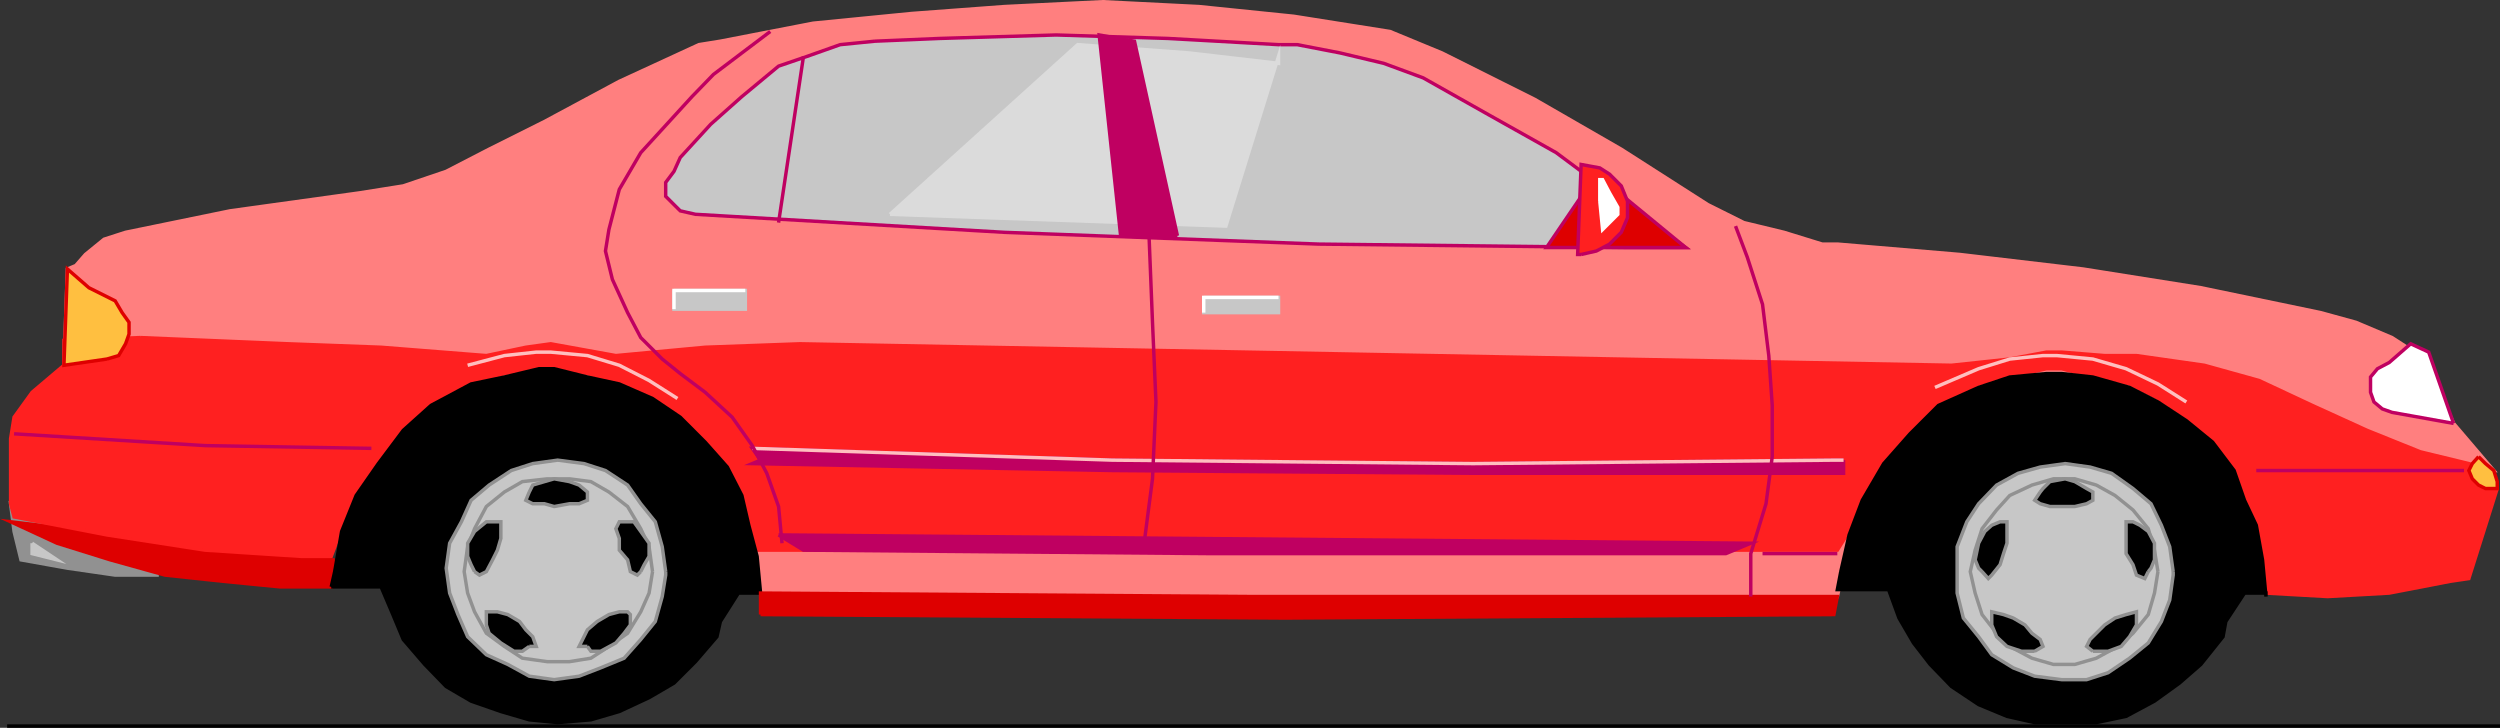 <svg xmlns="http://www.w3.org/2000/svg" width="361.032" height="105.101"><rect width="100%" height="100%" fill="#333333" stroke="none"/><path fill="#ff7f7f" stroke="#ff7f7f" stroke-miterlimit="10" stroke-width=".499" d="m108.134 77.25 159.3-.5-2.1 9.398h-84.302l-71.199-.5-1.7-8.398"/><path fill="#919191" stroke="#919191" stroke-miterlimit="10" stroke-width=".499" d="M22.935 83.05h-6.301l-6.899-1-6.703-1.199-1-4.101-.5-4 21.403 10.3"/><path fill="#de0000" stroke="#de0000" stroke-miterlimit="10" stroke-width=".499" d="m48.333 80.851-.5 1.7v2.199h-7.398l-8.2-.801-8.402-.898-7.898-2.2-7.7-2.402-6.703-3.098 46.301 5.5h.5"/><path fill="#ff7f7f" stroke="#ff7f7f" stroke-miterlimit="10" stroke-width=".499" d="m9.235 52.75.5-13.899 1.2-.5 1.398-1.601 2.7-2.2 3.1-1 15.102-3.101 18.7-2.598 6.3-1 6.2-2.101 6.199-3.2 8-4 10.8-5.8 11.5-5.301 3.098-.5 13.403-2.598 14.199-1.402 13.398-1 14.203-.7 13.899.7 13.7 1.402 13.901 2.2 7.5 3.097 13.399 6.703 12.5 7.2 12.5 8 5.2 2.597 5.8 1.403 5.5 1.699h2.2l17.698 1.5 17.801 2.101 17 2.7 17.3 3.597 5.102 1.403 5.2 2.199 4.8 3.101 4.098 9.297 5.8 6.801-350.898-15.2"/><path fill="#ff2020" stroke="#ff2020" stroke-miterlimit="10" stroke-width=".499" d="m20.235 48.75 21.399.898 13.398.5 15.203 1.203 5.7-1.203 3.597-.5 9.403 1.703 12.898-1.203 13.7-.5 166.3 3.102 8.402-.899 5.297-1h2.203l6.2.5h4.597l9.801 1.399 7.902 2.199 7.7 3.602 7.898 3.597 7.7 3.102 7 1.699 3.1 1 .5.402.5 2.2-4.1 13-2.7.398-8.8 1.7-8.9.5-8.898-.5-.5-5.298-.902-4.5-1.7-4.3-1.5-4.102-3.1-3.598-3.798-3.601-4.101-2.7-4.102-2.101-5.297-1-4.5-1.2h-2.203l-5.297 1.2-4.5 1-5.8 3.102-4.102 3.597-3.8 4.801-3.098 4.602-1.903 5.199-1.699 2.699h-156.7l-.5-4.098-1-3.8-2.1-4.602-3.2-3.598-3.598-3.101-4-2.7-4.8-2.101-4.602-1.5-4.8-.7h-2.2l-5 .7-4.8 1.5-5.798 2.602-4 3.597-3.601 4.801-3.2 4.602-2.1 5.3-1.5 4h-4.302l-13.898-.902-14.2-2.2-13.402-2.6-.5-1.9v-9.398l.5-3.101 2.602-3.602 4.601-3.898v-3.602l11-.398"/><path fill="#bf0061" stroke="#bf0061" stroke-miterlimit="10" stroke-width=".499" d="M266.235 66.449h-1.402l-52.098.5-52.101-.5-52-1.7 1.2 1.7-1.2.5 52 1 52.101.402h53.5V66.45"/><path fill="#c7c7c7" d="M4.634 78.449v1.5l3.601.902zm0 0"/><path fill="none" stroke="#c7c7c7" stroke-miterlimit="10" stroke-width=".499" d="M4.634 78.449v1.5l3.601.902-3.601-2.402"/><path fill="none" stroke="#ffbfbf" stroke-miterlimit="10" stroke-width=".499" d="m315.735 58.05-4.101-2.601-4.602-2.2-4.797-1.398-5.203-.5h-2l-4.797.5-4.5 1.399-6.3 2.699M97.833 57.55l-4.098-2.601-4.3-2.2-4.602-1.398-5.3-.5h-2.098l-4.602.5-5.3 1.399"/><path stroke="#000" stroke-miterlimit="10" stroke-width=".499" d="M47.833 84.75h7.2l1.702 4 1.5 3.601 3.098 3.598 3.102 3.2 3.597 2.1 4.301 1.5 4.102 1.2 4.097.402 4.801-.402 4.102-1.2 4.3-2 3.598-2.1 3.102-3.098 3.097-3.602.5-2.2 2.602-4.1h3.2l-.5-5.298-1.2-4.5-1-4.3-2.102-4.102-3.199-3.598-3.598-3.601-4-2.7-4.8-2.101-4.602-1-4.8-1.2h-2.2l-5 1.2-4.8 1-5.798 3.102-4 3.597-3.601 4.801-3.2 4.602-2.1 5.199-1 5.8-.5 2.2m217.999-2.2 1.2-5.3 1.902-5 3.097-5.301 3.801-4.3 4.102-4.098 5.8-2.602 4.5-1.5 5.297-.5h2.203l4.5.5 5.297 1.5 4.102 2.102 4.101 2.699 3.797 3.101 3.102 4.098 1.5 4.3 1.7 3.602.901 5 .5 5.297v-.5h-3.101l-2.7 4.102-.402 2.199-3.199 4-3.098 2.7-3.601 2.6-4.102 2.2-4.297.902h-8.902l-4-.902-4.098-1.7-3.902-2.6-3.098-3.2-2.402-3.098-2.098-3.601-1.5-4.102h-7.402l.5-2.597"/><path fill="#c7c7c7" stroke="#bf0061" stroke-miterlimit="10" stroke-width=".499" d="m126.333 5.949-5 .5-4.8 1.7-4.098 1.402-5.301 4.398-4.5 4-4.399 4.8-.902 2-1.2 1.602v2l1.2 1.2.902.898 2.2.5 44.597 2.602 45.403 1.699 44.597.5h8.403l-9.301-6.7-9.399-7-9.8-5.5-9.403-5.3-5.699-2.102-6.3-1.5-6.2-1.199h-2.7l-16-.898-16.1-.5-16.798.5-9.402.398"/><path fill="none" stroke="#ffbfbf" stroke-miterlimit="10" stroke-width=".499" d="M266.235 66.449h-1.402l-52.098.5-52.101-.5-52-1.7"/><path fill="#fff" stroke="#bf0061" stroke-miterlimit="10" stroke-width=".499" d="m354.333 61.148-8.898-1.597-1.403-.5-1.199-1-.5-1.403V54.45l1-1.2 1.7-.898 3.1-2.703 2.602 1.203 3.598 10.297"/><path fill="#bf0061" stroke="#bf0061" stroke-miterlimit="10" stroke-width=".499" d="m112.435 77.25 3.597 2.199 58.801.5h74.402l3.598-1.5-140.398-1.2"/><path fill="#de0000" stroke="#de0000" stroke-miterlimit="10" stroke-width=".499" d="m109.833 88.75 75.8.5 79.2-.5.5-2.602h-84.3l-71.2-.5v3.102"/><path fill="#ffbf40" stroke="#de0000" stroke-miterlimit="10" stroke-width=".499" d="m357.935 65.949-.903 1-.5 1 .5 1.2.903.902 1 .5h1.699v-1l-.5-1.602-1.2-1-1-1"/><path fill="none" stroke="#bf0061" stroke-miterlimit="10" stroke-width=".499" d="m116.032 8.148-3.597 24"/><path fill="#ffbf40" stroke="#de0000" stroke-miterlimit="10" stroke-width=".499" d="m15.435 51.851 1.699-.5 1-1.703.5-1.398v-1.7l-1-1.402-1-1.699-3.8-1.898-3.099-2.7-.5 13.899 6.2-.899"/><path fill="none" stroke="#bf0061" stroke-miterlimit="10" stroke-width=".499" d="m2.032 62.648 27.602 1.703 24 .399m199.199 21.398V79.95l2.2-7.2.902-6.8v-7.398l-.5-7.2-.903-7.402-2.199-6.8-1.7-4.5m3.899 47.299h10.801m90.5-12h-30M111.235 4.55l-4.101 3.098-4.102 3.102-3.097 3.199-7.403 8.102-3.097 5.3-1.5 5.797-.5 3.102 1 4.101 2.199 4.797 1.898 3.602 3.102 3.101 2.601 2.098 3.598 2.7 3.902 3.6 2.899 4.102 2.101 4 1.7 4.797.5 5.301"/><path fill="#dbdbdb" stroke="#dbdbdb" stroke-miterlimit="10" stroke-width=".499" d="m128.532 30.949 27.102-24.5 16.101 1.2 12.899 1.5v-1l-7.602 24.5-48.5-1.7"/><path fill="#bf0061" stroke="#bf0061" stroke-miterlimit="10" stroke-width=".499" d="m170.032 34.05-6.199-28.1-5.098-.898 3.098 29h8.2"/><path fill="none" stroke="#bf0061" stroke-miterlimit="10" stroke-width=".499" d="m165.032 79.949 1.403-10.8.5-11.098-.5-11.5-.5-12.5"/><path fill="#c7c7c7" stroke="#c7c7c7" stroke-miterlimit="10" stroke-width=".499" d="M97.333 41.949v2.7h10.3v-2.7h-10.3"/><path fill="none" stroke="#fff" stroke-miterlimit="10" stroke-width=".499" d="M97.333 44.648V41.95h10.3"/><path fill="#c7c7c7" stroke="#c7c7c7" stroke-miterlimit="10" stroke-width=".499" d="M173.833 42.949v2.2h10.8v-2.2h-10.8"/><path fill="none" stroke="#fff" stroke-miterlimit="10" stroke-width=".499" d="M173.833 45.148V42.95h10.8"/><path fill="#c7c7c7" stroke="#919191" stroke-miterlimit="10" stroke-width=".499" d="m96.134 82.55-.5-3.601-1-3.598-2.102-2.601-1.898-2.7-3.2-2.101-3.1-1-3.802-.5-3.597.5-3.102 1-3.2 2.102-2.6 2.199-1.4 3.101-1.698 3.098-.5 3.602.5 3.597 1.199 3.102 1.398 3.199 2.703 2.602 3.098 1.398 3.102 1.7 3.597.5 3.602-.5 3.101-1.2 3.399-1.398 2.398-2.7 2.102-2.601 1-3.602.5-3.097v-.5"/><path fill="#c7c7c7" stroke="#919191" stroke-miterlimit="10" stroke-width=".499" d="m94.235 82.55-.5-3.601-1.203-2.598-1.898-3.203-2.7-2.097-2.6-1.5-3.099-.403h-3.203l-3.597.403-2.602 1.5-2.598 2.097-1.703 3.203-1 2.598-.5 3.602.5 3.097 1 2.703 1.703 3.098 2.598 1.902 2.602 1.7 3.597.5h3.203l3.098-.5 2.602-1.7 2.699-1.902 1.898-3.098 1.203-2.703.5-3.097"/><path stroke="#919191" stroke-miterlimit="10" stroke-width=".499" d="m76.435 71.05.5-1 1.699-.5 1.398-.402 2.203.403 1.399.5 1.2 1v1.199l-1.2.5h-1.399l-2.203.398-1.398-.398h-1.7l-1-.5.5-1.2m-7.902 11.5-.5-1-.5-1.199V78.45l1-1.7 1.703-1.398h2.098v2.399l-.5 1.699-.7 1.402-.898 1.7-1 .5-.703-.5m24-.002.5-1 .703-1.199V78.45l-1.203-1.7-1-1.398h-2.097l-.5 1 .5 1.399v1.699l1.199 1.402.398 1.7 1 .5.5-.5m-7.699 10.799.5.7h1.402l2.2-1.2 1.199-1.402.898-1.2v-1.5l-.398-.398h-1.2l-1.5.399-1.699 1-1.402 1.199-.5 1-.7 1.402h1.2m-8.398 0-1 .7h-1.2l-1.902-1.2-1.7-1.402-.398-1.2v-1.898h1.598l1.5.399 1.7 1 .902 1.199 1 1 .5 1.402h-1"/><path fill="#c7c7c7" stroke="#919191" stroke-miterlimit="10" stroke-width=".499" d="m313.833 82.55-.5-3.601-1.2-3.098-1.5-3.101-2.6-2.2-3.098-2.199-3.102-.902-3.598-.5-3.601.5-3.2.902-3.1 1.7-2.599 2.699-1.703 2.601-1.398 3.598v6.7l.898 3.6 2.203 2.7 1.899 2.602 3.101 1.898 3.098 1.2 3.902.5h3.598l3.102-1 3.097-2.098 2.703-2.2 1.899-3.101 1.2-3.102.5-3.597v-.5"/><path fill="#c7c7c7" stroke="#919191" stroke-miterlimit="10" stroke-width=".499" d="m311.634 82.55-.5-3.101-.899-3.098-2.203-2.703-2.597-2.097-2.7-1.5-3.101-.903h-3.102l-3.097.903-3.2 1.5-1.902 2.097-2.098 2.703-1 3.098-.703 3.102.703 3.097 1 3.102 2.098 2.699 1.902 1.902 3.2 1.7 3.097.898h3.102l3.101-.898 3.098-1.7 2.2-1.902 2.202-2.7.899-3.1.5-3.098"/><path stroke="#919191" stroke-miterlimit="10" stroke-width=".499" d="m294.634 71.05.398-.5 1-1 2.203-.402 1.399.403 1.7 1 .901.5v1.199l-.902.5-1.7.398h-3.6l-1.4-.398-.8-.5.8-1.2m-8.398 11.5-.5-.5-.5-1.199.5-2.402.899-1.7 1-.898 1.2-.5h1v3.098l-.5 1.5-.5 1.602-1.2 1.5-.5.5-.899-1m24-.001.399-.5.5-1.199V78.45l-.899-1.7-1.203-.898-1-.5h-1v4.598l1 1.602.5 1.5 1.203.5.5-1m-8 11.498h2.2l1.898-.699 1.2-1.402 1-1.7v-1.898l-1.5.399-1.598.5-1.5 1-2.102 2.101-.5 1 .902.7m-8.402-.001h-1.898l-2.102-.699-1.5-1.402-.7-1.7v-1.898l1.7.399 1.402.5 1.7 1 1 1.199 1.199.902.398 1-1.199.7"/><path fill="#de0000" d="m230.532 25.148-7.199 10.602h20.102zm0 0"/><path fill="none" stroke="#bf0061" stroke-miterlimit="10" stroke-width=".499" d="m230.532 25.148-7.199 10.602h20.102l-12.903-10.602"/><path fill="#ff2020" stroke="#bf0061" stroke-miterlimit="10" stroke-width=".499" d="m228.333 36.75 2.2-.5 1.902-1 1.699-1.7.898-2.101v-2.398l-.898-2.2-1.7-1.703-1.402-.898-2.699-.5-.5 13h.5"/><path fill="#fff" stroke="#fff" stroke-miterlimit="10" stroke-width=".499" d="m231.032 29.05.403 4.098 2.199-2.199v-1l-1.2-2.098-1-1.902h-.402v3.102"/><path fill="none" stroke="#000" stroke-miterlimit="10" stroke-width=".499" d="M361.032 104.851h-360"/></svg>
